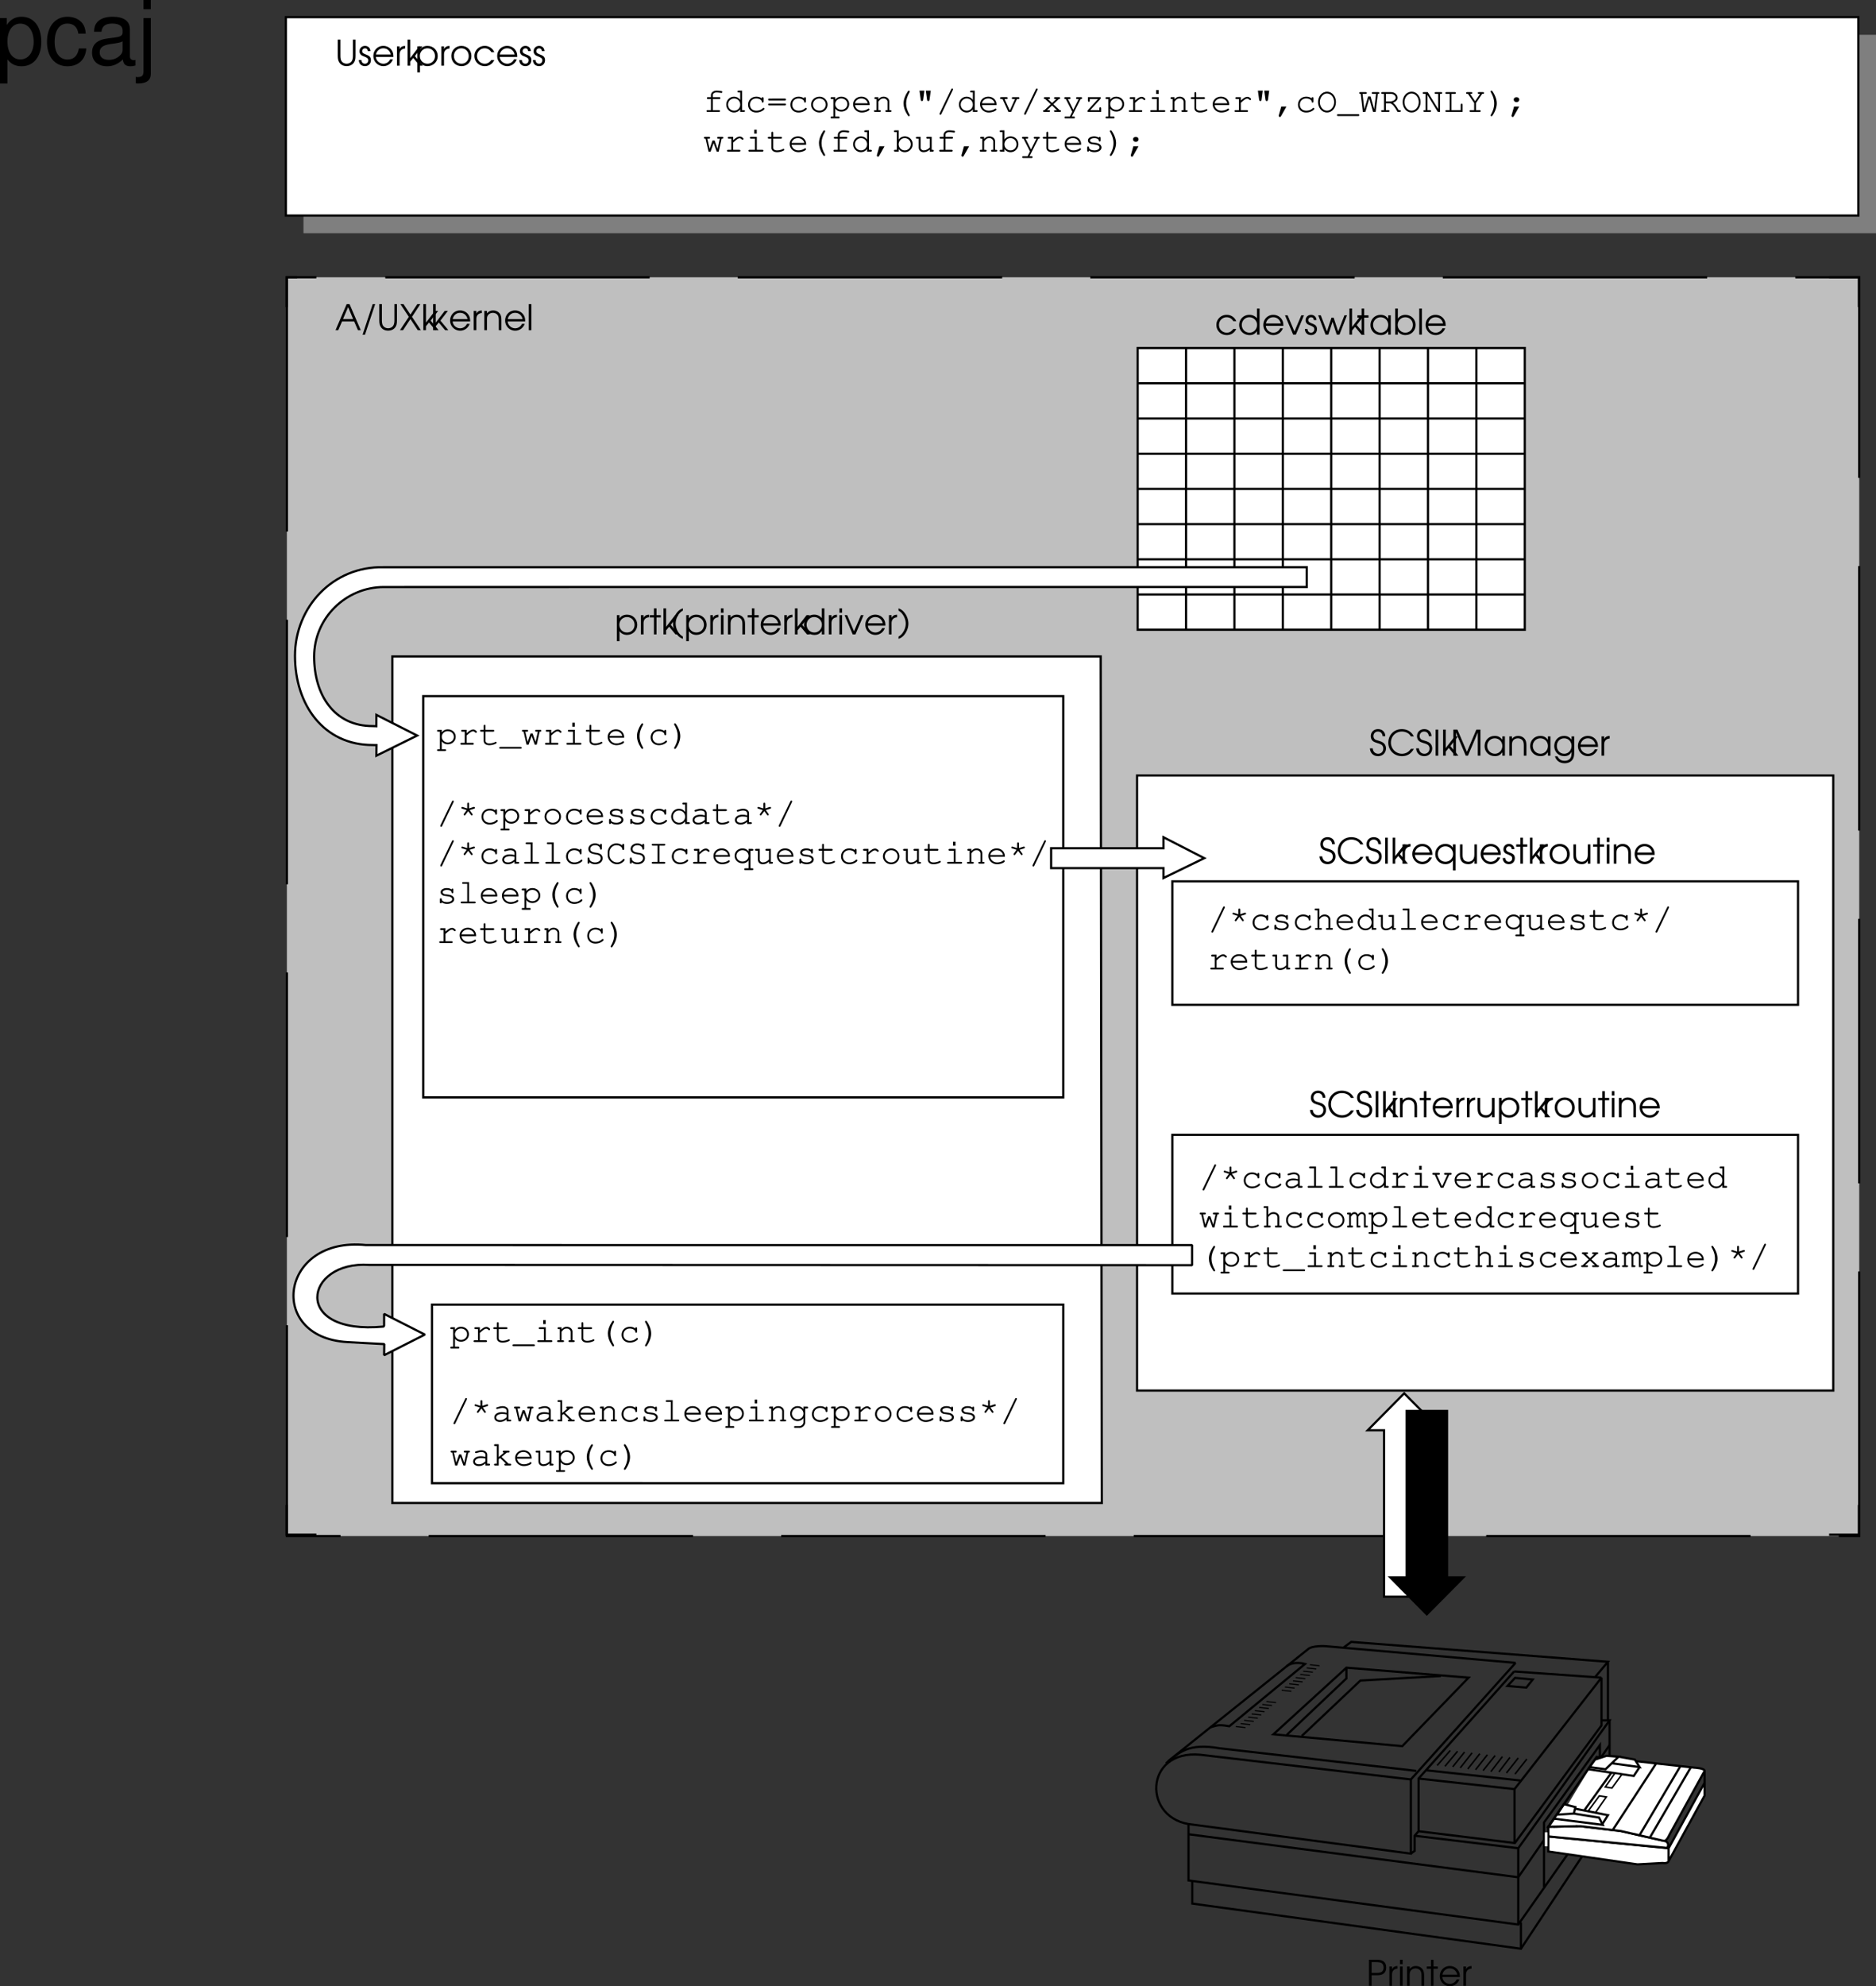 <svg xmlns="http://www.w3.org/2000/svg" xmlns:xlink="http://www.w3.org/1999/xlink" width="425.746" height="450.499"><rect width="100%" height="100%" fill="#333333" stroke="none"/><defs><path id="a" d="M.094 0h.625l.86-1.984h2.75L5.187 0h.64L3.281-5.906h-.656Zm1.703-2.531 1.156-2.703 1.14 2.703zm0 0"/><path id="b" d="M.313 1.031h.546l2.313-6.937h-.563zm0 0"/><path id="c" d="M.61-5.906v3.687c0 .75.124 1.203.421 1.594.344.469.922.734 1.578.734.672 0 1.25-.265 1.61-.734.297-.39.406-.844.406-1.594v-3.687h-.578v3.687c0 .531-.094.938-.281 1.219-.22.344-.657.563-1.157.563-.468 0-.906-.22-1.14-.563-.188-.281-.266-.688-.266-1.219v-3.687zm0 0"/><path id="d" d="M.063 0h.703l1.671-2.531L4.11 0h.704L2.796-3.031l1.89-2.875H4l-1.563 2.36-1.562-2.36H.172l1.906 2.875zm0 0"/><path id="e" d="M.5 0h.594v-.906l.687-.844L3.234 0h.735L2.156-2.172 3.86-4.375h-.718L1.094-1.719v-4.187H.5Zm0 0"/><path id="f" d="M4.89-1.984c0-.61-.077-.97-.296-1.36-.39-.703-1.157-1.14-2-1.14-1.266 0-2.25 1-2.25 2.28A2.284 2.284 0 0 0 2.64.11c.953 0 1.812-.625 2.14-1.546h-.625c-.25.593-.86 1-1.531 1-.89 0-1.656-.688-1.703-1.547zM.939-2.531c.171-.844.828-1.406 1.656-1.406.86 0 1.5.53 1.703 1.406zm0 0"/><path id="g" d="M.5 0h.594v-2.547c0-.797.437-1.281 1.25-1.344v-.593c-.64.03-1.016.25-1.25.734v-.625H.5Zm0 0"/><path id="h" d="M.5 0h.594v-2.406c0-.485.062-.75.234-1 .234-.328.64-.531 1.11-.531.421 0 .812.171 1.062.468.203.281.281.594.281 1.172V0h.594v-2.297c0-.734-.11-1.125-.39-1.5-.344-.437-.86-.687-1.485-.687-.578 0-1.031.218-1.406.671v-.562H.5Zm0 0"/><path id="i" d="M.5 0h.594v-5.906H.5Zm0 0"/><path id="j" d="M.61 0h.593v-2.39h1.14c.798 0 1.22-.11 1.579-.376.39-.28.594-.765.594-1.359 0-.672-.25-1.203-.704-1.469-.359-.234-.812-.312-1.578-.312H.61zm.593-2.922v-2.453h.844c.672 0 1.094.063 1.344.172.343.172.53.562.53 1.078 0 .469-.187.828-.483 1-.25.14-.594.203-1.141.203zm0 0"/><path id="k" d="M.5 0h.594v-4.375H.5Zm0-4.906h.594v-1H.5Zm0 0"/><path id="l" d="M1.047 0h.578v-3.844h.984v-.531h-.984v-1.531h-.578v1.531H.094v.531h.953zm0 0"/><path id="m" d="M.172-1.656C.234-.594.953.109 2.032.109c1.015 0 1.78-.75 1.78-1.75 0-.53-.218-.984-.593-1.265-.25-.188-.485-.297-1.094-.485-.547-.156-.719-.218-.875-.359a.954.954 0 0 1-.281-.688c0-.609.437-1.03 1.015-1.03.61 0 1.016.405 1.063 1.046h.61c-.016-.953-.688-1.594-1.641-1.594-.954 0-1.641.657-1.641 1.594 0 .406.14.797.406 1.047.235.219.406.297 1.11.531.468.125.718.25.921.375.25.188.391.5.391.86 0 .671-.484 1.171-1.156 1.171-.39 0-.75-.171-.953-.437-.172-.219-.25-.406-.282-.781zm0 0"/><path id="n" d="M5.5-1.547c-.25.313-.39.469-.594.625-.39.313-.922.485-1.453.485a2.51 2.51 0 0 1-2.5-2.516c0-1.438 1.078-2.516 2.485-2.516.515 0 1 .14 1.39.39.266.173.422.345.64.704h.673c-.454-1.016-1.5-1.64-2.72-1.64C1.657-6.016.36-4.704.36-2.939.36-1.202 1.688.11 3.453.11c1.203 0 2.11-.562 2.703-1.656zm0 0"/><path id="o" d="M.61 0h.593v-5.906H.61zm0 0"/><path id="p" d="M.61 0h.593v-5.266L3.422 0h.5l2.234-5.266V0h.594v-5.906h-.922L3.688-.875 1.53-5.906H.61Zm0 0"/><path id="q" d="M4.953-4.375h-.578v.781c-.453-.61-.969-.89-1.734-.89-1.313 0-2.297 1-2.297 2.312 0 1.313 1 2.281 2.344 2.281.75 0 1.203-.25 1.687-.875V0h.578Zm-2.297.438c.969 0 1.719.75 1.719 1.734 0 1-.75 1.765-1.688 1.765-.984 0-1.75-.78-1.75-1.78 0-.954.766-1.72 1.72-1.72zm0 0"/><path id="r" d="M4.875-4.375h-.594v.781c-.437-.61-.968-.89-1.718-.89-1.282 0-2.22 1-2.22 2.312C.344-.89 1.329.11 2.61.11c.797 0 1.329-.328 1.672-1v.297c0 .438-.047.703-.172.985-.234.5-.75.78-1.421.78-.5 0-.876-.14-1.188-.437-.14-.14-.25-.265-.422-.593H.5C.813 1.157 1.594 1.72 2.703 1.72c.75 0 1.39-.282 1.766-.782.297-.406.406-.859.406-1.718Zm-2.266.438c.938 0 1.672.75 1.672 1.703 0 1.015-.718 1.796-1.672 1.796-.953 0-1.671-.765-1.671-1.78 0-1 .703-1.72 1.671-1.72zm0 0"/><path id="s" d="M.5-4.375v5.906h.594V-.75c.39.563.984.86 1.703.86 1.312 0 2.328-1 2.328-2.282 0-1.312-1-2.312-2.313-2.312-.75 0-1.343.296-1.718.859v-.75zm2.297.438c.984 0 1.719.75 1.719 1.765 0 .985-.735 1.735-1.72 1.735-1 0-1.733-.75-1.733-1.766 0-.969.75-1.735 1.734-1.735zm0 0"/><path id="t" d="M2.688-5.906c-.47.156-.75.328-1.079.656A4.035 4.035 0 0 0 .453-2.469c0 .828.266 1.61.766 2.313.437.61.86.937 1.468 1.156V.484c-.406-.25-.64-.453-.874-.765a3.618 3.618 0 0 1-.766-2.188 3.6 3.6 0 0 1 .594-1.937 2.8 2.8 0 0 1 1.046-1zm0 0"/><path id="u" d="M4.969-5.906H4.39v2.218a2.204 2.204 0 0 0-1.735-.796c-1.312 0-2.312 1-2.312 2.312C.344-.875 1.375.11 2.719.11c.734 0 1.219-.265 1.672-.906V0h.578ZM2.64-3.938c.984 0 1.765.782 1.765 1.735 0 .969-.765 1.765-1.703 1.765-1 0-1.765-.765-1.765-1.765 0-.969.765-1.735 1.703-1.735zm0 0"/><path id="v" d="M1.906 0h.625l1.844-4.375h-.61L2.204-.703.656-4.375H.062Zm0 0"/><path id="w" d="M.266 1c.468-.156.75-.344 1.078-.656C2.062-.391 2.5-1.437 2.5-2.437a3.99 3.99 0 0 0-.766-2.329c-.437-.609-.859-.937-1.468-1.14v.515c.406.235.64.454.875.766.484.64.765 1.422.765 2.172 0 .672-.203 1.328-.61 1.953a2.721 2.721 0 0 1-1.03.984Zm0 0"/><path id="x" d="M4.953-4.375H4.36v.75c-.375-.563-.968-.86-1.718-.86-1.297 0-2.297 1-2.297 2.313C.344-.89 1.344.11 2.656.11c.735 0 1.314-.297 1.704-.86v2.281h.594zm-2.297.438c1 0 1.75.765 1.75 1.78 0 .954-.781 1.72-1.75 1.72S.937-1.188.937-2.173c0-1.015.735-1.765 1.72-1.765zm0 0"/><path id="y" d="M4.36-4.375h-.594v2.25c0 .531-.079.875-.266 1.14-.25.36-.64.547-1.094.547-.5 0-.906-.203-1.11-.546-.124-.235-.202-.579-.202-1.032v-2.359H.5v2.36c0 .655.11 1.092.344 1.42.328.453.86.703 1.515.703.688 0 1.11-.25 1.407-.796V0h.593zm0 0"/><path id="z" d="M.14-1.281C.157-.438.704.109 1.548.109 2.344.11 2.89-.453 2.89-1.25c0-.547-.25-.906-.766-1.125-.672-.281-.703-.281-.828-.36-.266-.124-.39-.312-.39-.562 0-.36.28-.64.624-.64.39 0 .61.218.64.64h.61C2.75-4 2.25-4.484 1.547-4.484c-.719 0-1.25.53-1.25 1.234 0 .328.125.594.328.781.188.172.203.188.813.422.687.281.843.453.843.844 0 .437-.297.766-.734.766-.484 0-.781-.313-.813-.844zm0 0"/><path id="A" d="M2.625-4.484C1.328-4.484.344-3.5.344-2.22c0 1.361.969 2.33 2.344 2.33 1.265 0 2.218-.968 2.218-2.28 0-1.345-.953-2.313-2.281-2.313zm0 .546c.969 0 1.672.75 1.672 1.766S3.609-.437 2.657-.437c-1 0-1.72-.735-1.72-1.766 0-.985.72-1.735 1.688-1.735zm0 0"/><path id="ab" d="M4.188-1.281c-.454.593-.875.843-1.5.843-.97 0-1.75-.765-1.75-1.75 0-.984.765-1.75 1.734-1.75.64 0 1.187.313 1.515.891h.672a2.321 2.321 0 0 0-2.171-1.437C1.375-4.484.344-3.47.344-2.204.344-.89 1.375.11 2.719.11c.547 0 1.047-.171 1.453-.5.281-.218.453-.437.687-.89zm0 0"/><path id="ac" d="M1.734 0h.641l.938-2.906L4.266 0h.625l1.703-4.375h-.578L4.594-.719 3.562-3.844h-.484L2.047-.719.64-4.375H.062Zm0 0"/><path id="ad" d="M.5 0h.594v-.75c.375.547 1 .86 1.718.86 1.313 0 2.313-.985 2.313-2.297 0-1.297-1.016-2.297-2.313-2.297-.734 0-1.343.312-1.718.859v-2.281H.5Zm2.297-3.938c.984 0 1.719.75 1.719 1.735 0 1-.735 1.765-1.72 1.765-.5 0-.89-.171-1.233-.515-.344-.36-.5-.766-.5-1.25 0-.985.75-1.735 1.734-1.735zm0 0"/><path id="B" d="M3.89-4.984c.047-.094.047-.11.047-.141 0-.11-.093-.188-.203-.188-.093 0-.156.032-.203.157L.906.297C.875.375.86.407.86.437c0 .11.094.188.22.188.093 0 .14-.031.202-.156zm0 0"/><path id="C" d="m2.188-3.531-1-.313c-.063-.015-.094-.031-.125-.031a.207.207 0 0 0-.204.203c0 .11.063.172.204.203l1 .313-.61.844c-.062.078-.078.093-.078.156 0 .11.094.203.203.203.078 0 .14-.031.203-.14l.625-.829.61.828c.078.11.109.14.187.14.125 0 .219-.093.219-.202 0-.047-.031-.094-.078-.156l-.61-.844L3.75-3.47c.14-.047.188-.094.188-.219a.202.202 0 0 0-.188-.187c-.016 0-.094.016-.14.016l-1 .328v-1.031c0-.172-.079-.266-.204-.266-.14 0-.219.094-.219.266zm0 0"/><path id="E" d="M1.203-.938c0-.14-.094-.218-.219-.218s-.203.078-.203.25v.656c0 .156.078.25.203.25.141 0 .204-.094.204-.25.312.25.734.375 1.218.375.953 0 1.625-.438 1.625-1.078 0-.281-.172-.563-.422-.735-.265-.171-.562-.265-1.062-.312-.703-.078-.735-.094-.922-.188-.14-.093-.219-.218-.219-.328 0-.312.422-.546 1-.546.578 0 .985.218 1.016.546.015.141.078.22.203.22.14 0 .203-.095.203-.25v-.548c0-.172-.062-.265-.203-.265-.11 0-.188.093-.203.203-.266-.203-.625-.313-1.063-.313-.812 0-1.406.39-1.406.938 0 .265.14.5.39.656.22.14.454.188 1.048.25.437.047.656.094.859.219.203.11.328.281.328.453 0 .39-.5.672-1.187.672-.657 0-1.188-.266-1.188-.61zm0 0"/><path id="D" d="M3.734-3.078c-.328-.25-.75-.39-1.218-.39-1.094 0-1.891.765-1.891 1.827 0 1.032.781 1.766 1.86 1.766a2.71 2.71 0 0 0 1.484-.438c.234-.156.36-.296.36-.421a.202.202 0 0 0-.188-.188c-.063 0-.11.016-.188.094-.39.36-.875.547-1.453.547-.86 0-1.453-.563-1.453-1.36 0-.843.578-1.421 1.437-1.421.657 0 1.204.312 1.25.703.016.171.079.234.188.234.14 0 .219-.094.219-.25v-.719c0-.172-.079-.265-.22-.265-.124 0-.187.093-.187.265zm0 0"/><path id="F" d="M1.375-4.828H.562c-.171 0-.265.078-.265.203 0 .14.094.203.266.203h.39v4.016H.625c-.172 0-.25.062-.25.203 0 .125.094.203.25.203h1.063c.171 0 .265-.078.265-.203 0-.14-.094-.203-.266-.203h-.312V-2.36c.203-.235.344-.391.39-.422.235-.188.454-.281.75-.281.313 0 .47.046.657.203.187.14.281.328.281.562v1.89h-.312c-.172 0-.266.063-.266.204 0 .125.094.203.266.203h1.046c.172 0 .266-.078.266-.203 0-.14-.078-.203-.266-.203h-.312v-1.922c0-.656-.563-1.14-1.313-1.14-.484 0-.812.171-1.187.593zm0 0"/><path id="G" d="M4.203-1.563v-.125c0-1.015-.797-1.78-1.86-1.78-1.062 0-1.874.75-1.874 1.718 0 1.063.875 1.875 1.984 1.875.766 0 1.719-.375 1.719-.688a.197.197 0 0 0-.203-.203c-.047 0-.078.016-.14.063-.313.25-.892.422-1.376.422C1.625-.281 1-.797.891-1.562ZM.891-1.969c.14-.656.703-1.093 1.453-1.093.719 0 1.297.453 1.437 1.093zm0 0"/><path id="H" d="M4.063-4.828H3.25c-.156 0-.25.078-.25.203 0 .14.094.203.25.203h.39v1.688c-.359-.485-.828-.735-1.406-.735-.984 0-1.765.813-1.765 1.797S1.25.125 2.234.125c.563 0 1.063-.25 1.407-.719V0h.812c.172 0 .266-.078.266-.203 0-.14-.094-.203-.266-.203h-.39ZM2.25-3.062c.797 0 1.39.609 1.39 1.406 0 .765-.609 1.375-1.374 1.375-.782 0-1.391-.61-1.391-1.39 0-.766.61-1.391 1.375-1.391Zm0 0"/><path id="I" d="M3.469 0h.656c.156 0 .25-.078.25-.203 0-.14-.094-.203-.25-.203h-.234V-3.36h-.97c-.187 0-.265.078-.265.203 0 .14.094.219.266.219h.547v1.984c-.422.453-.89.672-1.406.672-.391 0-.688-.281-.688-.656V-3.36H.562c-.171 0-.265.078-.265.203 0 .14.094.219.266.219h.39v2c0 .64.453 1.062 1.11 1.062.515 0 .968-.188 1.406-.594zm0 0"/><path id="J" d="M2.61-4.828H1.296c-.172 0-.25.078-.25.203 0 .14.078.203.25.203h.89v4.016H.954c-.172 0-.25.062-.25.203 0 .125.078.203.25.203h2.89c.173 0 .266-.078.266-.203 0-.14-.078-.203-.265-.203H2.609Zm0 0"/><path id="K" d="M2.047-3.36h-.969c-.172 0-.266.079-.266.204 0 .125.094.219.266.219h.547v2.53H.891c-.157 0-.266.079-.266.204 0 .125.11.203.266.203h2.546c.157 0 .25-.078.25-.203s-.093-.203-.25-.203h-1.39v-1.672c.86-.766 1.125-.953 1.469-.953.156 0 .296.078.5.265.062.063.078.079.156.079.11 0 .203-.094.203-.22 0-.077-.047-.155-.203-.265-.219-.187-.39-.265-.64-.265-.407 0-.782.218-1.485.843Zm0 0"/><path id="L" d="M3.64-2.797c-.374-.469-.796-.672-1.39-.672-1.016 0-1.781.735-1.781 1.688 0 .968.781 1.703 1.781 1.703.594 0 1.031-.203 1.39-.672v1.797h-.734c-.172 0-.265.078-.265.203 0 .14.093.203.265.203h1.547c.172 0 .266-.062.266-.203 0-.125-.094-.203-.266-.203h-.39v-3.984h.39c.172 0 .266-.079.266-.22 0-.124-.094-.202-.266-.202h-.812zm-1.39-.265c.797 0 1.39.562 1.39 1.296 0 .704-.593 1.282-1.374 1.282-.782 0-1.391-.563-1.391-1.297 0-.703.61-1.282 1.375-1.282zm0 0"/><path id="M" d="M1.531-3.36v-.89c0-.172-.062-.25-.203-.25-.14 0-.203.094-.203.25v.89H.562c-.171 0-.265.079-.265.204 0 .14.094.219.266.219h.562v2.062c0 .61.5 1 1.281 1 .375 0 .828-.078 1.203-.234.297-.11.438-.204.438-.329a.207.207 0 0 0-.203-.203c-.047 0-.078.016-.14.063-.313.172-.876.297-1.313.297-.532 0-.86-.235-.86-.61v-2.046H3.25c.172 0 .266-.079.266-.22 0-.124-.094-.202-.266-.202zm0 0"/><path id="N" d="M1.39-3.36H.735c-.171 0-.25.079-.25.204 0 .14.079.219.25.219H.97v2.53H.64c-.172 0-.25.063-.25.204C.39-.078.484 0 .64 0h1.062c.172 0 .25-.078.25-.203 0-.14-.078-.203-.25-.203H1.39v-1.938c.484-.594.687-.719 1.171-.719.282 0 .438.047.61.204.203.156.297.343.297.562v1.89h-.235c-.171 0-.265.063-.265.204 0 .125.11.203.265.203h.875c.157 0 .266-.078.266-.203 0-.14-.094-.203-.266-.203h-.234V-2.36c0-.625-.563-1.11-1.297-1.11-.484 0-.765.156-1.187.594zm0 0"/><path id="O" d="M3.5-4.828c-.094 0-.14.062-.297.281-.578.89-.89 1.797-.89 2.625 0 .797.265 1.64.828 2.5.187.328.265.39.359.39.125 0 .219-.077.219-.187 0-.047-.016-.062-.031-.11C3.14-.28 2.89-1.093 2.89-1.921c0-.844.25-1.64.796-2.594.016-.046.032-.062.032-.109 0-.11-.11-.203-.219-.203Zm0 0"/><path id="P" d="M1.344-4.828a.197.197 0 0 0-.203.203c0 .047 0 .063.03.11.548.952.782 1.75.782 2.593 0 .828-.234 1.64-.781 2.594-.031.047-.031.062-.031.11 0 .109.093.187.203.187.093 0 .156-.047.297-.266.578-.89.89-1.812.89-2.625 0-.797-.265-1.625-.812-2.516-.203-.312-.266-.39-.375-.39Zm0 0"/><path id="Q" d="M3.313 0h.812c.156 0 .25-.078.25-.203 0-.14-.094-.203-.25-.203h-.39v-2.047c0-.594-.579-1.016-1.344-1.016-.297 0-.829.11-1.266.266-.11.031-.172.094-.172.187 0 .125.094.204.203.204.032 0 .063 0 .157-.032.468-.14.796-.219 1.062-.219.547 0 .938.25.938.61v.5c-.485-.125-.688-.156-1.047-.156C1.234-2.11.53-1.625.53-.906c0 .61.531 1.031 1.297 1.031.547 0 .984-.172 1.484-.594Zm0-.938c-.516.47-.938.657-1.485.657-.547 0-.875-.25-.875-.625 0-.469.563-.797 1.36-.797.343 0 .734.047 1 .11zm0 0"/><path id="R" d="M2.61-3.36H1.28c-.172 0-.25.079-.25.204 0 .14.094.219.25.219h.907v2.53H.952c-.172 0-.25.063-.25.204 0 .125.078.203.25.203h2.89c.173 0 .266-.078.266-.203 0-.14-.078-.203-.265-.203H2.609Zm-.016-1.609H2.03v.89h.563zm0 0"/><path id="S" d="m2.719 0 1.328-2.938h.297c.172 0 .265-.078.265-.218 0-.125-.093-.203-.265-.203H3.125c-.172 0-.25.078-.25.203 0 .14.078.219.25.219h.484L2.47-.408h-.094L1.22-2.938h.453c.172 0 .266-.079.266-.22 0-.124-.094-.202-.266-.202H.453c-.172 0-.25.078-.25.203 0 .14.078.219.25.219h.313L2.109 0Zm0 0"/><path id="T" d="M2.438-3.469C1.359-3.469.53-2.688.53-1.656c0 .984.844 1.781 1.875 1.781 1.047 0 1.86-.781 1.86-1.797 0-.984-.813-1.797-1.829-1.797zm-.047.406c.828 0 1.468.61 1.468 1.407 0 .765-.64 1.375-1.453 1.375-.812 0-1.453-.61-1.453-1.39 0-.766.64-1.391 1.438-1.391zm0 0"/><path id="U" d="m3.563 0 .656-2.938h.125c.172 0 .265-.078.265-.218 0-.125-.078-.203-.265-.203h-.89c-.173 0-.25.078-.25.203 0 .14.077.219.25.219h.358L3.297-.626l-.672-1.906h-.469L1.5-.625.969-2.938h.375c.172 0 .265-.078.265-.218 0-.125-.093-.203-.265-.203h-.89c-.173 0-.25.078-.25.203 0 .14.077.219.25.219h.124L1.25 0h.469l.687-1.953L3.11 0Zm0 0"/><path id="V" d="M.938-3.36H.296c-.172 0-.25.079-.25.204 0 .14.094.219.25.219H.53v2.53H.297c-.156 0-.25.063-.25.204 0 .125.094.203.25.203h.875c.172 0 .266-.078.266-.203 0-.14-.094-.203-.266-.203H.938v-2.047c.296-.422.53-.61.812-.61.234 0 .469.266.469.547V0h.64c.172 0 .25-.078.25-.203 0-.14-.078-.203-.25-.203h-.234v-2.047c.281-.422.516-.61.781-.61.266 0 .485.25.485.516V0h.64c.172 0 .266-.078.266-.203 0-.14-.094-.203-.266-.203h-.234v-2.172c0-.485-.39-.89-.875-.89-.328 0-.578.14-.89.53-.188-.359-.454-.53-.782-.53s-.563.124-.813.437zm0 0"/><path id="W" d="M1.203-3.36H.391c-.172 0-.25.079-.25.204 0 .14.078.219.25.219h.39v3.984h-.39c-.172 0-.25.078-.25.203 0 .14.078.203.25.203h1.546c.172 0 .266-.062.266-.203 0-.125-.094-.203-.265-.203h-.735V-.75c.36.469.813.672 1.39.672 1 0 1.782-.75 1.782-1.703 0-.953-.766-1.688-1.797-1.688-.594 0-.969.203-1.375.688zm1.36.297c.796 0 1.39.563 1.39 1.297 0 .704-.594 1.282-1.375 1.282-.765 0-1.375-.579-1.375-1.297 0-.703.61-1.282 1.36-1.282zm0 0"/><path id="X" d="M4.688.922c.171 0 .25-.063.25-.203s-.079-.203-.25-.203H.125c-.172 0-.266.078-.266.203 0 .14.094.203.266.203zm0 0"/><path id="Y" d="m2.703-1.75 1.25-1.188h.031c.188 0 .266-.078.266-.218 0-.125-.078-.203-.266-.203H3.11c-.171 0-.25.078-.25.203 0 .14.079.219.25.219h.282l-.985.906-.969-.906h.266c.172 0 .25-.079.25-.22 0-.124-.078-.202-.25-.202h-.89c-.188 0-.266.078-.266.203 0 .14.094.219.265.219h.032L2.109-1.75.688-.406H.625c-.172 0-.25.062-.25.203 0 .125.094.203.25.203h1.063c.171 0 .265-.078.265-.203 0-.14-.094-.203-.266-.203H1.25L2.406-1.47 3.531-.406h-.406c-.172 0-.266.062-.266.203 0 .125.094.203.266.203h1.047c.172 0 .266-.078.266-.203 0-.14-.079-.203-.266-.203h-.047Zm0 0"/><path id="Z" d="m1.531-1.438.328-.265L3.188-.406h-.126c-.171 0-.25.062-.25.203 0 .125.094.203.25.203H4.11c.172 0 .266-.078.266-.203 0-.14-.094-.203-.266-.203h-.328l-1.61-1.547 1.204-.984h.36c.156 0 .25-.079.25-.22 0-.124-.079-.202-.25-.202H2.702c-.187 0-.265.078-.265.203 0 .14.078.219.265.219h.047L1.531-1.923v-2.906H.72c-.172 0-.25.078-.25.203 0 .14.078.203.25.203h.39v4.016H.72c-.172 0-.25.062-.25.203 0 .125.078.203.25.203h.812zm0 0"/><path id="aa" d="M3.484-2.797c-.359-.453-.765-.672-1.328-.672A1.69 1.69 0 0 0 .47-1.78c0 .937.75 1.703 1.687 1.703.547 0 .969-.219 1.328-.672v.875c.032.469-.437.938-.937.922H1.61c-.156 0-.25.062-.25.203 0 .14.094.203.25.203h.922c.688.047 1.39-.61 1.36-1.281v-3.11h.39c.172 0 .266-.078.266-.218 0-.125-.078-.203-.266-.203h-.797Zm-1.312-.265c.734 0 1.312.562 1.312 1.296A1.29 1.29 0 0 1 2.188-.484 1.297 1.297 0 0 1 .875-1.781a1.29 1.29 0 0 1 1.297-1.282zm0 0"/><path id="ae" d="M2.219-2.938h1.469c.171 0 .25-.078.25-.218 0-.125-.079-.203-.25-.203h-1.47v-.438c0-.36.345-.625.845-.625.296 0 .53.031 1 .094a.275.275 0 0 0 .093.016c.125 0 .219-.094.219-.204 0-.109-.063-.187-.172-.203a6.434 6.434 0 0 0-1.125-.11c-.734 0-1.281.438-1.281 1.032v.438H1.14c-.172 0-.266.078-.266.203 0 .14.094.219.266.219h.656v2.53h-.734c-.172 0-.266.063-.266.204 0 .125.094.203.265.203h2.532c.172 0 .265-.078.265-.203 0-.14-.093-.203-.265-.203H2.219zm0 0"/><path id="af" d="M4.172-2.61c.187 0 .266-.078.266-.203 0-.14-.079-.218-.266-.218H.625c-.172 0-.25.078-.25.219 0 .124.078.203.25.203zm0 1.126c.187 0 .266-.079.266-.22 0-.124-.079-.187-.266-.187H.625c-.172 0-.25.063-.25.188 0 .14.078.219.25.219zm0 0"/><path id="ag" d="m1.125-4.828.281 2.031c.032.235.11.328.282.328.156 0 .25-.094.28-.328l.266-2.031zm1.438 0 .28 2.031c.032.235.11.328.282.328.156 0 .25-.094.281-.328l.281-2.031zm0 0"/><path id="ah" d="m2.203-.047-.547 1.094H.672c-.172 0-.25.078-.25.203 0 .14.078.203.25.203h1.86c.187 0 .265-.062.265-.203 0-.125-.078-.203-.266-.203h-.437l2-3.984h.078c.187 0 .266-.079.266-.22 0-.124-.079-.202-.266-.202h-.875c-.172 0-.25.078-.25.203 0 .14.078.219.25.219h.36L2.436-.485 1.204-2.938h.344c.172 0 .266-.078.266-.218 0-.125-.094-.203-.266-.203H.625c-.172 0-.25.078-.25.203 0 .14.078.219.25.219h.11zm0 0"/><path id="ai" d="M3.844-3.36H.954v.797c0 .172.077.266.202.266.14 0 .219-.094.219-.265v-.376h1.86L.874-.344V0h3.078v-.797c0-.172-.062-.265-.203-.265-.14 0-.203.093-.203.265v.39H1.469l2.375-2.609zm0 0"/><path id="aj" d="M1.625-1.219 1.062.766c-.015.03-.015.062-.015.093 0 .157.11.282.266.282.125 0 .187-.047.28-.22l1.204-2.14Zm0 0"/><path id="ak" d="M2.438-4.594c-1.172 0-2.063 1.032-2.063 2.36 0 1.328.89 2.359 2.031 2.359 1.14 0 2.031-1.031 2.031-2.36 0-1.312-.89-2.359-2-2.359zm-.047.407c.906 0 1.64.859 1.64 1.953 0 1.078-.734 1.953-1.625 1.953-.89 0-1.625-.875-1.625-1.953 0-1.063.735-1.954 1.61-1.954zm0 0"/><path id="al" d="M.938 0h.578l.89-3.031L3.266 0h.578l.5-4.094h.078c.172 0 .266-.078.266-.203 0-.14-.094-.203-.266-.203H3.219c-.156 0-.25.063-.25.203 0 .125.094.203.25.203h.719L3.515-.625l-.813-2.89H2.14L1.28-.61.875-4.094h.703c.172 0 .266-.078.266-.203 0-.14-.094-.203-.266-.203H.375c-.172 0-.25.063-.25.203 0 .125.078.203.25.203h.094zm0 0"/><path id="am" d="M1.375-1.969h1c.594.282.938.688 1.656 1.969H4.5c.156 0 .266-.078.266-.203 0-.14-.094-.203-.266-.203h-.219c-.625-1.047-.86-1.36-1.312-1.688.687-.219 1.062-.64 1.062-1.14 0-.688-.672-1.266-1.484-1.266H.562c-.171 0-.265.063-.265.203 0 .125.094.203.266.203h.39v3.688h-.39c-.172 0-.266.062-.266.203C.297-.078.39 0 .563 0h1.359c.172 0 .266-.078.266-.203 0-.14-.094-.203-.266-.203h-.547Zm0-.406v-1.719h1.172c.562 0 1.062.407 1.062.86 0 .468-.625.859-1.375.859zm0 0"/><path id="an" d="M4.063 0v-4.094h.218c.172 0 .266-.078.266-.203 0-.14-.094-.203-.266-.203H3.094c-.188 0-.266.063-.266.203 0 .125.094.203.266.203h.547v3.438L1.266-4.5H.39c-.172 0-.25.063-.25.203 0 .125.078.203.25.203h.39v3.688H.547c-.156 0-.25.062-.25.203 0 .125.094.203.25.203H1.75c.172 0 .266-.078.266-.203 0-.14-.094-.203-.266-.203h-.547v-3.438L3.563 0Zm0 0"/><path id="ao" d="M1.86-4.094h.734c.172 0 .25-.078.25-.203 0-.14-.078-.203-.25-.203H.719c-.172 0-.25.063-.25.203 0 .125.078.203.25.203h.734v3.688H.72c-.172 0-.25.062-.25.203C.47-.078.548 0 .72 0h3.656v-1.625c0-.156-.078-.25-.203-.25-.14 0-.219.094-.219.25v1.219H1.86zm0 0"/><path id="ap" d="m2.625-2.031 1.39-2.063h.173c.156 0 .25-.078.25-.203 0-.14-.094-.203-.25-.203h-.891c-.172 0-.266.063-.266.203 0 .125.094.203.266.203h.25L2.422-2.437l-1.14-1.657h.234c.171 0 .265-.078.265-.203 0-.14-.093-.203-.265-.203H.625c-.172 0-.25.063-.25.203 0 .125.078.203.25.203h.172L2.203-2.03v1.625h-.797c-.172 0-.25.062-.25.203 0 .125.078.203.25.203h2.016c.172 0 .265-.078.265-.203 0-.14-.093-.203-.265-.203h-.797Zm0 0"/><path id="aq" d="M1.656-1.219 1.094.766c-.016.03-.016.062-.016.093 0 .157.11.282.281.282.11 0 .172-.047.266-.22l1.203-2.14Zm.516-2.125c-.344 0-.594.235-.594.547 0 .313.25.563.594.563h.078c.344 0 .594-.235.594-.563 0-.312-.25-.547-.594-.547zm0 0"/><path id="ar" d="M1.203-4.828H.391c-.172 0-.25.078-.25.203 0 .14.078.203.25.203h.39v4.016h-.39c-.172 0-.25.062-.25.203C.14-.078.219 0 .39 0h.812v-.594c.375.485.828.719 1.39.719.985 0 1.782-.813 1.782-1.813s-.781-1.78-1.781-1.78c-.547 0-1.031.25-1.39.718zm1.36 1.766c.796 0 1.39.609 1.39 1.406 0 .765-.61 1.375-1.375 1.375a1.37 1.37 0 0 1-1.375-1.39c0-.766.61-1.391 1.36-1.391Zm0 0"/><path id="as" d="M3.531-4.188c-.328-.28-.687-.406-1.14-.406-.86 0-1.516.532-1.516 1.25 0 .36.172.672.438.86.25.171.546.265 1.109.359.562.094.719.14.922.266a.722.722 0 0 1 .328.625c0 .546-.531.953-1.266.953-.703 0-1.265-.375-1.297-.875-.015-.157-.078-.235-.203-.235-.14 0-.203.094-.203.266v.875c0 .156.063.25.203.25s.203-.094.203-.25v-.125c.329.328.782.5 1.313.5.984 0 1.687-.563 1.687-1.344 0-.422-.187-.765-.515-.968-.235-.157-.469-.22-1.094-.313-.484-.078-.688-.14-.89-.281a.617.617 0 0 1-.298-.547c0-.5.47-.86 1.11-.86.61 0 1.062.329 1.11.766 0 .172.077.235.202.235s.204-.079.204-.25v-.813c0-.156-.079-.25-.204-.25-.14 0-.203.094-.203.25zm0 0"/><path id="at" d="M3.781-4.125c-.36-.313-.828-.469-1.344-.469-.53 0-1.015.203-1.39.578-.344.375-.578.938-.578 1.422v.656c0 1.079 1 2.063 2.11 2.063.53 0 1.015-.203 1.421-.563.219-.203.313-.343.313-.437a.18.18 0 0 0-.188-.188c-.078 0-.11.016-.188.094-.421.485-.812.688-1.359.688A1.728 1.728 0 0 1 .875-1.984v-.563c0-.906.703-1.64 1.578-1.64.688 0 1.297.39 1.328.843.016.156.078.235.203.235.141 0 .22-.094.22-.266v-.875c0-.172-.079-.25-.22-.25-.125 0-.203.094-.203.25zm0 0"/><path id="au" d="M2.61-4.094h1.078c.156 0 .25-.078.25-.203 0-.14-.079-.203-.25-.203H1.124c-.172 0-.266.063-.266.203 0 .125.094.203.266.203h1.063v3.688H1.125c-.172 0-.266.062-.266.203 0 .125.094.203.266.203h2.563c.156 0 .25-.078.25-.203 0-.14-.079-.203-.25-.203H2.609Zm0 0"/><path id="av" d="M1.078 4.36h1.688v-5.454C3.64-.016 4.625.453 5.984.453c2.72 0 4.47-2.172 4.47-5.516 0-3.515-1.72-5.718-4.5-5.718-1.407 0-2.548.64-3.329 1.875v-1.578H1.078Zm4.61-13.58c1.828 0 3.03 1.625 3.03 4.125 0 2.375-1.218 4-3.03 4-1.782 0-2.922-1.61-2.922-4.062 0-2.469 1.14-4.063 2.921-4.063zm0 0"/><path id="aw" d="M9.422-6.953c-.078-1.031-.297-1.688-.703-2.266C8-10.203 6.734-10.78 5.28-10.78 2.437-10.78.624-8.546.624-5.061c0 3.375 1.797 5.515 4.64 5.515 2.5 0 4.079-1.5 4.282-4.047H7.859c-.28 1.672-1.14 2.516-2.562 2.516-1.844 0-2.938-1.5-2.938-3.984 0-2.625 1.079-4.172 2.907-4.172 1.39 0 2.28.812 2.468 2.28zm0 0"/><path id="ax" d="M10.703-.984c-.187.046-.265.046-.36.046-.577 0-.905-.296-.905-.828v-6.156c0-1.86-1.36-2.86-3.938-2.86-1.547 0-2.766.438-3.484 1.22-.47.546-.672 1.14-.72 2.187h1.688c.141-1.281.891-1.86 2.454-1.86 1.515 0 2.343.547 2.343 1.547v.454c-.015.718-.375.968-1.734 1.156-2.36.297-2.734.375-3.36.64C1.454-4.921.845-4 .845-2.64.844-.734 2.156.453 4.28.453 5.594.453 6.656 0 7.844-1.078 7.954 0 8.484.453 9.562.453c.36 0 .579-.031 1.141-.172zM7.781-3.297c0 .563-.156.89-.656 1.36-.688.625-1.5.937-2.484.937-1.297 0-2.063-.625-2.063-1.688 0-1.093.719-1.656 2.516-1.906 1.781-.25 2.125-.328 2.687-.593zm0 0"/><path id="ay" d="M1.406-10.484v12c0 1.046-.328 1.39-1.36 1.39-.124 0-.187 0-.405-.031v1.422c.203.047.296.062.562.062 1.875 0 2.86-.734 2.86-2.171v-12.672zm1.657-4.094H1.405v2.094h1.657Zm0 0"/></defs><path fill="#7f7f7f" d="M425.746 52.891v-45H68.875v45h356.871"/><path fill="#bfbfbf" d="M421.938 348.387V62.891H65.108v285.496h356.829"/><path fill="none" stroke="#000" stroke-dasharray="60, 20" stroke-miterlimit="10" stroke-width=".5" d="M421.938 348.387V62.891H65.108v285.496Zm0 0"/><g transform="translate(-14.953 -341.109)"><use xlink:href="#a" width="100%" height="100%" x="91" y="416"/><use xlink:href="#b" width="100%" height="100%" x="96.92" y="416"/><use xlink:href="#c" width="100%" height="100%" x="100.416" y="416"/><use xlink:href="#d" width="100%" height="100%" x="105.656" y="416"/><use xlink:href="#e" width="100%" height="100%" x="110.528" y="416"/><use xlink:href="#e" width="100%" height="100%" x="112.744" y="416"/><use xlink:href="#f" width="100%" height="100%" x="116.76" y="416"/><use xlink:href="#g" width="100%" height="100%" x="121.96" y="416"/><use xlink:href="#h" width="100%" height="100%" x="124.368" y="416"/><use xlink:href="#f" width="100%" height="100%" x="129.248" y="416"/><use xlink:href="#i" width="100%" height="100%" x="134.448" y="416"/></g><path fill="#fff" d="M318.672 362.141h-4.574v-37.75h-3.703l8.277-8.375 8.305 8.375h-3.707v37.75h-4.598"/><path fill="none" stroke="#000" stroke-miterlimit="10" stroke-width=".5" d="M318.672 362.141h-4.574v-37.75h-3.703l8.277-8.375 8.305 8.375h-3.707v37.75zm0 0"/><path d="M323.797 320.016h-4.574v37.75h-3.703l8.277 8.375 8.305-8.375h-3.707v-37.75h-4.598"/><path fill="none" stroke="#000" stroke-miterlimit="10" stroke-width=".5" d="M323.797 320.016h-4.574v37.75h-3.703l8.277 8.375 8.305-8.375h-3.707v-37.75zm-54.07 96.008 74.832 9.75 20.718-29.98m-21.574 9.996 19.746-25.29"/><path fill="none" stroke="#000" stroke-miterlimit="10" stroke-width=".5" d="M269.727 413.833v12.671l74.832 9.996 20.718-29.496v-16.816m-20.718 29.008-23.524-2.836"/><path fill="none" stroke="#000" stroke-miterlimit="10" stroke-width=".5" d="M363.508 390.188h1.77l-20.72 29.008V436.5"/><path fill="none" stroke="#000" stroke-miterlimit="10" stroke-width=".5" d="M270.582 426.75v4.997l74.586 10.238 20.11-30.348v-4.633m-45.094-3.41 23.765-26.445m18.098 3.168 2.863-3.414-58.254-4.508-1.828 1.34m60.082 3.168v13.164"/><path fill="none" stroke="#000" stroke-miterlimit="10" stroke-width=".35" d="m326.152 400.426 2.989-3.414m-1.219 3.598 2.863-3.414m-1.097 3.535 2.683-3.352m-.976 3.594 2.68-3.414m-.973 3.661 2.742-3.477m-.977 3.656 2.684-3.41m-.977 3.594 2.742-3.415m-.972 3.657 2.617-3.41m-.793 3.472 2.5-3.289m-.793 3.532 2.684-3.41m-.735 3.655 2.684-3.414"/><path fill="none" stroke="#000" stroke-miterlimit="10" stroke-width=".5" d="M320.184 420.41v-16.816l-47.774-5.605c-12.922-1.219-13.164 14.867-1.707 15.844zm0 0 .851-.609v-3.441l.895-1.024 21.855 2.68 19.664-26.672V380.5"/><path fill="none" stroke="#000" stroke-miterlimit="10" stroke-width=".5" d="m265.098 399.45 31.683-25.348c.977-.977 4.145-.734 4.145-.734l43.023 3.78m-22.019 26.243 21.773 2.399v12.105"/><path fill="none" stroke="#000" stroke-miterlimit="10" stroke-width=".5" d="M321.93 415.336v-11.945l21.691-24.293m0 0 19.828 1.402m-71.48-2.562c1.586-1.328 4.207-.547 4.207-.547l-17.188 14.137c-2.617-.488-2.949-.125-4.324.246m69.16-11.214-1.703 1.827 4.266.367 1.46-1.828zm1.344 61.425v-5.973m-80.558-36.074c3.046-2.559 5.117-4.633 12.187-3.414l44.605 5.121m2.395-.121 21.246 2.312"/><path fill="none" stroke="#000" stroke-miterlimit="10" stroke-width=".25" d="m280.453 391.59 2.192.243m-.305-1.645 2.195.242m6.336-7.066 2.195.242m-1.461-.976 2.192.245m-1.219-.976 2.195.246m-1.339-.914 2.191.242m-1.585-.973 2.194.243m-1.156-.973 2.192.242m-1.524-.976 2.195.246m-1.401-.977 2.194.242m-1.464-.972 2.195.242"/><path fill="#fff" stroke="#000" stroke-miterlimit="10" stroke-width=".5" d="M378.684 419.196v2.922s-.125.61-1.403.425l-5.668.309-20.23-2.926v-3.414l27.3 2.684 8.165-14.871v2.925l-8.164 14.868"/><path fill="none" stroke="#000" stroke-miterlimit="10" stroke-width=".5" d="M350.406 427.97v-14.626l12.676-17.55v4.386m23.766 4.754v-3.289"/><path fill="#fff" d="m351.383 416.512 26.992 2.621c.43-.793.246-1.644-1.34-1.765-.058-.008-9.2-2.075-9.2-2.075l-9.14-1.097-7.312.125v2.191"/><path fill="none" stroke="#000" stroke-miterlimit="10" stroke-width=".5" d="m351.383 416.512 26.992 2.621c.43-.793.246-1.644-1.34-1.765-.058-.008-9.2-2.075-9.2-2.075l-9.14-1.097-7.312.125zm0 0"/><path fill="none" stroke="#000" stroke-miterlimit="10" stroke-width=".25" d="m281.55 390.918 2.192.247"/><path fill="none" stroke="#000" stroke-miterlimit="10" stroke-width=".5" d="M305.559 378.243v2.437l-13.528 12.801m3.41.242 13.286-12.555 18.28-1.035"/><path fill="#fff" stroke="#000" stroke-miterlimit="10" stroke-width=".5" d="m362.352 398.477-10.97 15.844 10.97-15.844 22.18 2.438s2.316.12 2.316.73l-7.922 14.379s-.61 1.465-1.219 1.523l-9.871-2.254-9.14-1.097-7.313.125v2.191m14.625-1.461 9.87-15.113"/><path fill="#fff" d="m362.96 407.31 1.583.245-2.496 3.594-1.645-.363 2.559-3.477"/><path fill="none" stroke="#000" stroke-miterlimit="10" stroke-width=".35" d="m362.96 407.31 1.583.245-2.496 3.594-1.645-.363zm0 0"/><path fill="#fff" stroke="#000" stroke-miterlimit="10" stroke-width=".5" d="m359.547 410.602 6.094-8.473m-8.106 8.106 7.375 1.465-1.34 2.133m8.532-13.043-1.34 2.011-10.301-1.523"/><path fill="#fff" stroke="#000" stroke-miterlimit="10" stroke-width=".5" d="m364.605 398.231 2.743.184-2.985 2.863-3.597-.488 1.218-1.704 2.621-.855 3.047.246 3.352.61 1.098 1.703-6.215-.852"/><path fill="#fff" d="M351.2 418.766v-3.168h-.61v3.168h.61"/><path fill="#fff" stroke="#000" stroke-miterlimit="10" stroke-width=".5" d="m353.758 410.97-2.375 3.35 6.64-.124"/><path fill="#fff" stroke="#000" stroke-miterlimit="10" stroke-width=".5" d="m352.66 412.493 11.09 1.398-.852-1.644-5.726-.914-3.84.242 3.84-.242.363-1.461-2.617-.672-1.586 2.375"/><path fill="none" stroke="#000" stroke-miterlimit="10" stroke-width=".5" d="m356.867 406.399-5.18 7.492"/><path fill="#fff" d="m366.492 402.192 1.586.242-2.254 3.11-1.523-.243 2.191-3.11"/><path fill="none" stroke="#000" stroke-miterlimit="10" stroke-width=".35" d="m366.492 402.192 1.586.242-2.254 3.11-1.523-.243zm0 0"/><path fill="#fff" stroke="#000" stroke-miterlimit="10" stroke-width=".5" d="m372.102 416.208 9.199-15.54m-6.824 16.028 9.203-15.781"/><path fill="none" stroke="#000" stroke-miterlimit="10" stroke-width=".25" d="m283.258 389.458 2.191.242m-1.402-.973 2.195.242m-1.465-.976 2.196.246m-1.219-.977 2.191.242m-1.461-.91 2.196.242m-1.282-.914 2.196.243"/><path fill="none" stroke="#000" stroke-miterlimit="10" stroke-width=".5" d="m333.285 380.5-27.726-2.257-16.575 15.113 29.25 2.684zm0 0"/><g transform="translate(-14.953 -341.109)"><use xlink:href="#j" width="100%" height="100%" x="325.029" y="791.499"/><use xlink:href="#g" width="100%" height="100%" x="329.765" y="791.499"/><use xlink:href="#k" width="100%" height="100%" x="332.173" y="791.499"/><use xlink:href="#h" width="100%" height="100%" x="333.773" y="791.499"/><use xlink:href="#l" width="100%" height="100%" x="338.653" y="791.499"/><use xlink:href="#f" width="100%" height="100%" x="341.365" y="791.499"/><use xlink:href="#g" width="100%" height="100%" x="346.565" y="791.499"/></g><path fill="#fff" d="M421.746 48.891v-45H64.875v45h356.871"/><path fill="none" stroke="#000" stroke-miterlimit="10" stroke-width=".5" d="M421.746 48.891v-45H64.875v45Zm0 0"/><g transform="translate(-14.953 -341.109)"><use xlink:href="#m" width="100%" height="100%" x="325.677" y="512.499"/><use xlink:href="#n" width="100%" height="100%" x="329.661" y="512.499"/><use xlink:href="#m" width="100%" height="100%" x="336.165" y="512.499"/><use xlink:href="#o" width="100%" height="100%" x="340.149" y="512.499"/><use xlink:href="#e" width="100%" height="100%" x="341.957" y="512.499"/><use xlink:href="#p" width="100%" height="100%" x="344.173" y="512.499"/><use xlink:href="#q" width="100%" height="100%" x="351.525" y="512.499"/><use xlink:href="#h" width="100%" height="100%" x="356.989" y="512.499"/><use xlink:href="#q" width="100%" height="100%" x="361.869" y="512.499"/><use xlink:href="#r" width="100%" height="100%" x="367.333" y="512.499"/><use xlink:href="#f" width="100%" height="100%" x="372.717" y="512.499"/><use xlink:href="#g" width="100%" height="100%" x="377.917" y="512.499"/></g><path fill="#fff" d="m250.047 340.891-.25-192H89.047v192h161"/><path fill="none" stroke="#000" stroke-miterlimit="10" stroke-width=".5" d="m250.047 340.891-.25-192H89.047v192zm0 0"/><path fill="#fff" d="M416.047 315.391v-139.5h-158v139.5h158"/><path fill="none" stroke="#000" stroke-miterlimit="10" stroke-width=".5" d="M416.047 315.391v-139.5h-158v139.5zm0 0"/><g transform="translate(-14.953 -341.109)"><use xlink:href="#s" width="100%" height="100%" x="154.45" y="485"/><use xlink:href="#g" width="100%" height="100%" x="159.906" y="485"/><use xlink:href="#l" width="100%" height="100%" x="162.314" y="485"/><use xlink:href="#e" width="100%" height="100%" x="165.026" y="485"/><use xlink:href="#t" width="100%" height="100%" x="167.242" y="485"/><use xlink:href="#s" width="100%" height="100%" x="170.194" y="485"/><use xlink:href="#g" width="100%" height="100%" x="175.65" y="485"/><use xlink:href="#k" width="100%" height="100%" x="178.058" y="485"/><use xlink:href="#h" width="100%" height="100%" x="179.658" y="485"/><use xlink:href="#l" width="100%" height="100%" x="184.538" y="485"/><use xlink:href="#f" width="100%" height="100%" x="187.25" y="485"/><use xlink:href="#g" width="100%" height="100%" x="192.45" y="485"/><use xlink:href="#e" width="100%" height="100%" x="194.858" y="485"/><use xlink:href="#u" width="100%" height="100%" x="197.074" y="485"/><use xlink:href="#g" width="100%" height="100%" x="202.554" y="485"/><use xlink:href="#k" width="100%" height="100%" x="204.962" y="485"/><use xlink:href="#v" width="100%" height="100%" x="206.562" y="485"/><use xlink:href="#f" width="100%" height="100%" x="210.994" y="485"/><use xlink:href="#g" width="100%" height="100%" x="216.194" y="485"/><use xlink:href="#w" width="100%" height="100%" x="218.602" y="485"/></g><g transform="translate(-14.953 -341.109)"><use xlink:href="#m" width="100%" height="100%" x="314.222" y="536.999"/><use xlink:href="#n" width="100%" height="100%" x="318.206" y="536.999"/><use xlink:href="#m" width="100%" height="100%" x="324.71" y="536.999"/><use xlink:href="#o" width="100%" height="100%" x="328.694" y="536.999"/><use xlink:href="#e" width="100%" height="100%" x="330.502" y="536.999"/><use xlink:href="#g" width="100%" height="100%" x="332.718" y="536.999"/><use xlink:href="#f" width="100%" height="100%" x="335.126" y="536.999"/><use xlink:href="#x" width="100%" height="100%" x="340.326" y="536.999"/><use xlink:href="#y" width="100%" height="100%" x="345.782" y="536.999"/><use xlink:href="#f" width="100%" height="100%" x="350.646" y="536.999"/><use xlink:href="#z" width="100%" height="100%" x="355.846" y="536.999"/><use xlink:href="#l" width="100%" height="100%" x="358.95" y="536.999"/><use xlink:href="#e" width="100%" height="100%" x="361.662" y="536.999"/><use xlink:href="#g" width="100%" height="100%" x="363.878" y="536.999"/><use xlink:href="#A" width="100%" height="100%" x="366.286" y="536.999"/><use xlink:href="#y" width="100%" height="100%" x="371.526" y="536.999"/><use xlink:href="#l" width="100%" height="100%" x="376.39" y="536.999"/><use xlink:href="#k" width="100%" height="100%" x="379.102" y="536.999"/><use xlink:href="#h" width="100%" height="100%" x="380.702" y="536.999"/><use xlink:href="#f" width="100%" height="100%" x="385.582" y="536.999"/></g><g transform="translate(-14.953 -341.109)"><use xlink:href="#B" width="100%" height="100%" x="289" y="551.999"/><use xlink:href="#C" width="100%" height="100%" x="293.8" y="551.999"/><use xlink:href="#D" width="100%" height="100%" x="298.6" y="551.999"/><use xlink:href="#E" width="100%" height="100%" x="303.4" y="551.999"/><use xlink:href="#D" width="100%" height="100%" x="308.2" y="551.999"/><use xlink:href="#F" width="100%" height="100%" x="313" y="551.999"/><use xlink:href="#G" width="100%" height="100%" x="317.8" y="551.999"/><use xlink:href="#H" width="100%" height="100%" x="322.6" y="551.999"/><use xlink:href="#I" width="100%" height="100%" x="327.4" y="551.999"/><use xlink:href="#J" width="100%" height="100%" x="332.2" y="551.999"/><use xlink:href="#G" width="100%" height="100%" x="337" y="551.999"/><use xlink:href="#D" width="100%" height="100%" x="341.8" y="551.999"/><use xlink:href="#K" width="100%" height="100%" x="346.6" y="551.999"/><use xlink:href="#G" width="100%" height="100%" x="351.4" y="551.999"/><use xlink:href="#L" width="100%" height="100%" x="356.2" y="551.999"/><use xlink:href="#I" width="100%" height="100%" x="361" y="551.999"/><use xlink:href="#G" width="100%" height="100%" x="365.8" y="551.999"/><use xlink:href="#E" width="100%" height="100%" x="370.6" y="551.999"/><use xlink:href="#M" width="100%" height="100%" x="375.4" y="551.999"/><use xlink:href="#D" width="100%" height="100%" x="380.2" y="551.999"/><use xlink:href="#C" width="100%" height="100%" x="385" y="551.999"/><use xlink:href="#B" width="100%" height="100%" x="389.8" y="551.999"/></g><g transform="translate(-14.953 -341.109)"><use xlink:href="#K" width="100%" height="100%" x="289" y="560.999"/><use xlink:href="#G" width="100%" height="100%" x="293.8" y="560.999"/><use xlink:href="#M" width="100%" height="100%" x="298.6" y="560.999"/><use xlink:href="#I" width="100%" height="100%" x="303.4" y="560.999"/><use xlink:href="#K" width="100%" height="100%" x="308.2" y="560.999"/><use xlink:href="#N" width="100%" height="100%" x="313" y="560.999"/><use xlink:href="#O" width="100%" height="100%" x="317.8" y="560.999"/><use xlink:href="#D" width="100%" height="100%" x="322.6" y="560.999"/><use xlink:href="#P" width="100%" height="100%" x="327.4" y="560.999"/></g><g transform="translate(-14.953 -341.109)"><use xlink:href="#m" width="100%" height="100%" x="312.074" y="594.499"/><use xlink:href="#n" width="100%" height="100%" x="316.058" y="594.499"/><use xlink:href="#m" width="100%" height="100%" x="322.562" y="594.499"/><use xlink:href="#o" width="100%" height="100%" x="326.546" y="594.499"/><use xlink:href="#e" width="100%" height="100%" x="328.354" y="594.499"/><use xlink:href="#k" width="100%" height="100%" x="330.57" y="594.499"/><use xlink:href="#h" width="100%" height="100%" x="332.17" y="594.499"/><use xlink:href="#l" width="100%" height="100%" x="337.05" y="594.499"/><use xlink:href="#f" width="100%" height="100%" x="339.762" y="594.499"/><use xlink:href="#g" width="100%" height="100%" x="344.962" y="594.499"/><use xlink:href="#g" width="100%" height="100%" x="347.37" y="594.499"/><use xlink:href="#y" width="100%" height="100%" x="349.778" y="594.499"/><use xlink:href="#s" width="100%" height="100%" x="354.642" y="594.499"/><use xlink:href="#l" width="100%" height="100%" x="360.098" y="594.499"/><use xlink:href="#e" width="100%" height="100%" x="362.81" y="594.499"/><use xlink:href="#g" width="100%" height="100%" x="365.026" y="594.499"/><use xlink:href="#A" width="100%" height="100%" x="367.434" y="594.499"/><use xlink:href="#y" width="100%" height="100%" x="372.674" y="594.499"/><use xlink:href="#l" width="100%" height="100%" x="377.538" y="594.499"/><use xlink:href="#k" width="100%" height="100%" x="380.25" y="594.499"/><use xlink:href="#h" width="100%" height="100%" x="381.85" y="594.499"/><use xlink:href="#f" width="100%" height="100%" x="386.73" y="594.499"/></g><g transform="translate(-14.953 -341.109)"><use xlink:href="#B" width="100%" height="100%" x="287" y="610.499"/><use xlink:href="#C" width="100%" height="100%" x="291.8" y="610.499"/><use xlink:href="#D" width="100%" height="100%" x="296.6" y="610.499"/><use xlink:href="#D" width="100%" height="100%" x="301.4" y="610.499"/><use xlink:href="#Q" width="100%" height="100%" x="306.2" y="610.499"/><use xlink:href="#J" width="100%" height="100%" x="311" y="610.499"/><use xlink:href="#J" width="100%" height="100%" x="315.8" y="610.499"/><use xlink:href="#D" width="100%" height="100%" x="320.6" y="610.499"/><use xlink:href="#H" width="100%" height="100%" x="325.4" y="610.499"/><use xlink:href="#K" width="100%" height="100%" x="330.2" y="610.499"/><use xlink:href="#R" width="100%" height="100%" x="335" y="610.499"/><use xlink:href="#S" width="100%" height="100%" x="339.8" y="610.499"/><use xlink:href="#G" width="100%" height="100%" x="344.6" y="610.499"/><use xlink:href="#K" width="100%" height="100%" x="349.4" y="610.499"/><use xlink:href="#D" width="100%" height="100%" x="354.2" y="610.499"/><use xlink:href="#Q" width="100%" height="100%" x="359" y="610.499"/><use xlink:href="#E" width="100%" height="100%" x="363.8" y="610.499"/><use xlink:href="#E" width="100%" height="100%" x="368.6" y="610.499"/><use xlink:href="#T" width="100%" height="100%" x="373.4" y="610.499"/><use xlink:href="#D" width="100%" height="100%" x="378.2" y="610.499"/><use xlink:href="#R" width="100%" height="100%" x="383" y="610.499"/><use xlink:href="#Q" width="100%" height="100%" x="387.8" y="610.499"/><use xlink:href="#M" width="100%" height="100%" x="392.6" y="610.499"/><use xlink:href="#G" width="100%" height="100%" x="397.4" y="610.499"/><use xlink:href="#H" width="100%" height="100%" x="402.2" y="610.499"/></g><g transform="translate(-14.953 -341.109)"><use xlink:href="#U" width="100%" height="100%" x="287" y="619.499"/><use xlink:href="#R" width="100%" height="100%" x="291.8" y="619.499"/><use xlink:href="#M" width="100%" height="100%" x="296.6" y="619.499"/><use xlink:href="#F" width="100%" height="100%" x="301.4" y="619.499"/><use xlink:href="#D" width="100%" height="100%" x="306.2" y="619.499"/><use xlink:href="#D" width="100%" height="100%" x="311" y="619.499"/><use xlink:href="#T" width="100%" height="100%" x="315.8" y="619.499"/><use xlink:href="#V" width="100%" height="100%" x="320.6" y="619.499"/><use xlink:href="#W" width="100%" height="100%" x="325.4" y="619.499"/><use xlink:href="#J" width="100%" height="100%" x="330.2" y="619.499"/><use xlink:href="#G" width="100%" height="100%" x="335" y="619.499"/><use xlink:href="#M" width="100%" height="100%" x="339.8" y="619.499"/><use xlink:href="#G" width="100%" height="100%" x="344.6" y="619.499"/><use xlink:href="#H" width="100%" height="100%" x="349.4" y="619.499"/><use xlink:href="#D" width="100%" height="100%" x="354.2" y="619.499"/><use xlink:href="#K" width="100%" height="100%" x="359" y="619.499"/><use xlink:href="#G" width="100%" height="100%" x="363.8" y="619.499"/><use xlink:href="#L" width="100%" height="100%" x="368.6" y="619.499"/><use xlink:href="#I" width="100%" height="100%" x="373.4" y="619.499"/><use xlink:href="#G" width="100%" height="100%" x="378.2" y="619.499"/><use xlink:href="#E" width="100%" height="100%" x="383" y="619.499"/><use xlink:href="#M" width="100%" height="100%" x="387.8" y="619.499"/></g><g transform="translate(-14.953 -341.109)"><use xlink:href="#O" width="100%" height="100%" x="287" y="628.499"/><use xlink:href="#W" width="100%" height="100%" x="291.8" y="628.499"/><use xlink:href="#K" width="100%" height="100%" x="296.6" y="628.499"/><use xlink:href="#M" width="100%" height="100%" x="301.4" y="628.499"/><use xlink:href="#X" width="100%" height="100%" x="306.2" y="628.499"/><use xlink:href="#R" width="100%" height="100%" x="311" y="628.499"/><use xlink:href="#N" width="100%" height="100%" x="315.8" y="628.499"/><use xlink:href="#M" width="100%" height="100%" x="320.6" y="628.499"/><use xlink:href="#D" width="100%" height="100%" x="325.4" y="628.499"/><use xlink:href="#R" width="100%" height="100%" x="330.2" y="628.499"/><use xlink:href="#N" width="100%" height="100%" x="335" y="628.499"/><use xlink:href="#D" width="100%" height="100%" x="339.8" y="628.499"/><use xlink:href="#M" width="100%" height="100%" x="344.6" y="628.499"/><use xlink:href="#F" width="100%" height="100%" x="349.4" y="628.499"/><use xlink:href="#R" width="100%" height="100%" x="354.2" y="628.499"/><use xlink:href="#E" width="100%" height="100%" x="359" y="628.499"/><use xlink:href="#D" width="100%" height="100%" x="363.8" y="628.499"/><use xlink:href="#G" width="100%" height="100%" x="368.6" y="628.499"/><use xlink:href="#Y" width="100%" height="100%" x="373.4" y="628.499"/><use xlink:href="#Q" width="100%" height="100%" x="378.2" y="628.499"/><use xlink:href="#V" width="100%" height="100%" x="383" y="628.499"/><use xlink:href="#W" width="100%" height="100%" x="387.8" y="628.499"/><use xlink:href="#J" width="100%" height="100%" x="392.6" y="628.499"/><use xlink:href="#G" width="100%" height="100%" x="397.4" y="628.499"/><use xlink:href="#P" width="100%" height="100%" x="402.2" y="628.499"/><use xlink:href="#C" width="100%" height="100%" x="407" y="628.499"/><use xlink:href="#B" width="100%" height="100%" x="411.8" y="628.499"/></g><g transform="translate(-14.953 -341.109)"><use xlink:href="#W" width="100%" height="100%" x="117" y="645.5"/><use xlink:href="#K" width="100%" height="100%" x="121.8" y="645.5"/><use xlink:href="#M" width="100%" height="100%" x="126.6" y="645.5"/><use xlink:href="#X" width="100%" height="100%" x="131.4" y="645.5"/><use xlink:href="#R" width="100%" height="100%" x="136.2" y="645.5"/><use xlink:href="#N" width="100%" height="100%" x="141" y="645.5"/><use xlink:href="#M" width="100%" height="100%" x="145.8" y="645.5"/><use xlink:href="#O" width="100%" height="100%" x="150.6" y="645.5"/><use xlink:href="#D" width="100%" height="100%" x="155.4" y="645.5"/><use xlink:href="#P" width="100%" height="100%" x="160.2" y="645.5"/></g><g transform="translate(-14.953 -341.109)"><use xlink:href="#B" width="100%" height="100%" x="117" y="663.5"/><use xlink:href="#C" width="100%" height="100%" x="121.8" y="663.5"/><use xlink:href="#Q" width="100%" height="100%" x="126.6" y="663.5"/><use xlink:href="#U" width="100%" height="100%" x="131.4" y="663.5"/><use xlink:href="#Q" width="100%" height="100%" x="136.2" y="663.5"/><use xlink:href="#Z" width="100%" height="100%" x="141" y="663.5"/><use xlink:href="#G" width="100%" height="100%" x="145.8" y="663.5"/><use xlink:href="#N" width="100%" height="100%" x="150.6" y="663.5"/><use xlink:href="#D" width="100%" height="100%" x="155.4" y="663.5"/><use xlink:href="#E" width="100%" height="100%" x="160.2" y="663.5"/><use xlink:href="#J" width="100%" height="100%" x="165" y="663.5"/><use xlink:href="#G" width="100%" height="100%" x="169.8" y="663.5"/><use xlink:href="#G" width="100%" height="100%" x="174.6" y="663.5"/><use xlink:href="#W" width="100%" height="100%" x="179.4" y="663.5"/><use xlink:href="#R" width="100%" height="100%" x="184.2" y="663.5"/><use xlink:href="#N" width="100%" height="100%" x="189" y="663.5"/><use xlink:href="#aa" width="100%" height="100%" x="193.8" y="663.5"/><use xlink:href="#D" width="100%" height="100%" x="198.6" y="663.5"/><use xlink:href="#W" width="100%" height="100%" x="203.4" y="663.5"/><use xlink:href="#K" width="100%" height="100%" x="208.2" y="663.5"/><use xlink:href="#T" width="100%" height="100%" x="213" y="663.5"/><use xlink:href="#D" width="100%" height="100%" x="217.8" y="663.5"/><use xlink:href="#G" width="100%" height="100%" x="222.6" y="663.5"/><use xlink:href="#E" width="100%" height="100%" x="227.4" y="663.5"/><use xlink:href="#E" width="100%" height="100%" x="232.2" y="663.5"/><use xlink:href="#C" width="100%" height="100%" x="237" y="663.5"/><use xlink:href="#B" width="100%" height="100%" x="241.8" y="663.5"/></g><path fill="none" stroke="#000" stroke-miterlimit="10" stroke-width=".5" d="M241.297 336.391v-40.5H98.047v40.5zm166.75-108.5v-28h-142v28zm0 65.5v-36h-142v36zm0 0"/><g transform="translate(-14.953 -341.109)"><use xlink:href="#U" width="100%" height="100%" x="117" y="673.499"/><use xlink:href="#Q" width="100%" height="100%" x="121.8" y="673.499"/><use xlink:href="#Z" width="100%" height="100%" x="126.6" y="673.499"/><use xlink:href="#G" width="100%" height="100%" x="131.4" y="673.499"/><use xlink:href="#I" width="100%" height="100%" x="136.2" y="673.499"/><use xlink:href="#W" width="100%" height="100%" x="141" y="673.499"/><use xlink:href="#O" width="100%" height="100%" x="145.8" y="673.499"/><use xlink:href="#D" width="100%" height="100%" x="150.6" y="673.499"/><use xlink:href="#P" width="100%" height="100%" x="155.4" y="673.499"/></g><path fill="#fff" d="M346.035 142.829V78.942h-87.848v63.887h87.848"/><path fill="none" stroke="#000" stroke-miterlimit="10" stroke-width=".5" d="M346.035 142.829V78.942h-87.847v63.887zm-10.98 0V78.942m-65.887 63.887V78.942m-10.98 7.988h87.847m-87.847 7.985h87.847m-87.847 7.988h87.847m-87.847 7.984h87.847m-87.847 7.985h87.847m-21.961 23.957V78.942m-10.98 63.887V78.942m-10.984 63.887V78.942m-10.981 63.887V78.942m-10.981 63.887V78.942m-21.96 55.902h87.847m-87.847-7.984h87.847"/><g transform="translate(-14.953 -341.109)"><use xlink:href="#ab" width="100%" height="100%" x="290.657" y="417"/><use xlink:href="#u" width="100%" height="100%" x="295.833" y="417"/><use xlink:href="#f" width="100%" height="100%" x="301.313" y="417"/><use xlink:href="#v" width="100%" height="100%" x="306.513" y="417"/><use xlink:href="#z" width="100%" height="100%" x="310.945" y="417"/><use xlink:href="#ac" width="100%" height="100%" x="314.049" y="417"/><use xlink:href="#e" width="100%" height="100%" x="320.697" y="417"/><use xlink:href="#l" width="100%" height="100%" x="322.913" y="417"/><use xlink:href="#q" width="100%" height="100%" x="325.625" y="417"/><use xlink:href="#ad" width="100%" height="100%" x="331.089" y="417"/><use xlink:href="#i" width="100%" height="100%" x="336.545" y="417"/><use xlink:href="#f" width="100%" height="100%" x="338.145" y="417"/></g><g transform="translate(-14.953 -341.109)"><use xlink:href="#c" width="100%" height="100%" x="91" y="356"/><use xlink:href="#z" width="100%" height="100%" x="96.24" y="356"/><use xlink:href="#f" width="100%" height="100%" x="99.344" y="356"/><use xlink:href="#g" width="100%" height="100%" x="104.544" y="356"/><use xlink:href="#e" width="100%" height="100%" x="106.952" y="356"/><use xlink:href="#s" width="100%" height="100%" x="109.168" y="356"/><use xlink:href="#g" width="100%" height="100%" x="114.624" y="356"/><use xlink:href="#A" width="100%" height="100%" x="117.032" y="356"/><use xlink:href="#ab" width="100%" height="100%" x="122.272" y="356"/><use xlink:href="#f" width="100%" height="100%" x="127.448" y="356"/><use xlink:href="#z" width="100%" height="100%" x="132.648" y="356"/><use xlink:href="#z" width="100%" height="100%" x="135.752" y="356"/></g><path fill="#fff" d="M84.547 168.973c-11.098 0-17.598-9.121-17.598-20.223 0-11.097 8.598-20.359 20.13-20.101l209.468-.008v4.5l-209.402.004c-8.704 0-15.856 7.074-15.856 15.777s4.555 15.758 13.258 15.758l.871.027.004-2.566 9.25 4.688-9.25 4.562.031-2.406-.906-.012"/><path fill="none" stroke="#000" stroke-miterlimit="10" stroke-width=".5" d="M84.547 168.973c-11.098 0-17.598-9.121-17.598-20.223 0-11.097 8.598-20.359 20.13-20.101l209.468-.008v4.5l-209.402.004c-8.704 0-15.856 7.074-15.856 15.777s4.555 15.758 13.258 15.758l.871.027.004-2.566 9.25 4.688-9.25 4.562.031-2.406zm0 0"/><path fill="#fff" d="m87.168 300.633.004-2.633 9.25 4.692-9.25 4.683.031-2.53s-2.09-.09-8.406-.454c-18.328-1.055-15.25-24 4.25-22l187.5.012v4.547l-186.75-.059c-14.75-1-17.75 16 3.25 13.988l.121-.246"/><path fill="none" stroke="#000" stroke-linejoin="bevel" stroke-miterlimit="10" stroke-width=".5" d="m87.168 300.633.004-2.633 9.25 4.692-9.25 4.683.031-2.53s-2.09-.09-8.406-.454c-18.328-1.055-15.25-24 4.25-22l187.5.012v4.547l-186.75-.059c-14.75-1-17.75 16 3.25 13.988zm0 0"/><g transform="translate(-14.953 -341.109)"><use xlink:href="#ae" width="100%" height="100%" x="174.5" y="366.5"/><use xlink:href="#H" width="100%" height="100%" x="179.3" y="366.5"/><use xlink:href="#D" width="100%" height="100%" x="184.1" y="366.5"/><use xlink:href="#af" width="100%" height="100%" x="188.9" y="366.5"/><use xlink:href="#D" width="100%" height="100%" x="193.7" y="366.5"/><use xlink:href="#T" width="100%" height="100%" x="198.5" y="366.5"/><use xlink:href="#W" width="100%" height="100%" x="203.3" y="366.5"/><use xlink:href="#G" width="100%" height="100%" x="208.1" y="366.5"/><use xlink:href="#N" width="100%" height="100%" x="212.9" y="366.5"/><use xlink:href="#O" width="100%" height="100%" x="217.7" y="366.5"/><use xlink:href="#ag" width="100%" height="100%" x="222.5" y="366.5"/><use xlink:href="#B" width="100%" height="100%" x="227.3" y="366.5"/><use xlink:href="#H" width="100%" height="100%" x="232.1" y="366.5"/><use xlink:href="#G" width="100%" height="100%" x="236.9" y="366.5"/><use xlink:href="#S" width="100%" height="100%" x="241.7" y="366.5"/><use xlink:href="#B" width="100%" height="100%" x="246.5" y="366.5"/><use xlink:href="#Y" width="100%" height="100%" x="251.3" y="366.5"/><use xlink:href="#ah" width="100%" height="100%" x="256.1" y="366.5"/><use xlink:href="#ai" width="100%" height="100%" x="260.9" y="366.5"/><use xlink:href="#W" width="100%" height="100%" x="265.7" y="366.5"/><use xlink:href="#K" width="100%" height="100%" x="270.5" y="366.5"/><use xlink:href="#R" width="100%" height="100%" x="275.3" y="366.5"/><use xlink:href="#N" width="100%" height="100%" x="280.1" y="366.5"/><use xlink:href="#M" width="100%" height="100%" x="284.9" y="366.5"/><use xlink:href="#G" width="100%" height="100%" x="289.7" y="366.5"/><use xlink:href="#K" width="100%" height="100%" x="294.5" y="366.5"/><use xlink:href="#ag" width="100%" height="100%" x="299.3" y="366.5"/><use xlink:href="#aj" width="100%" height="100%" x="304.1" y="366.5"/><use xlink:href="#D" width="100%" height="100%" x="308.9" y="366.5"/><use xlink:href="#ak" width="100%" height="100%" x="313.7" y="366.5"/><use xlink:href="#X" width="100%" height="100%" x="318.5" y="366.5"/><use xlink:href="#al" width="100%" height="100%" x="323.3" y="366.5"/><use xlink:href="#am" width="100%" height="100%" x="328.1" y="366.5"/><use xlink:href="#ak" width="100%" height="100%" x="332.9" y="366.5"/><use xlink:href="#an" width="100%" height="100%" x="337.7" y="366.5"/><use xlink:href="#ao" width="100%" height="100%" x="342.5" y="366.5"/><use xlink:href="#ap" width="100%" height="100%" x="347.3" y="366.5"/><use xlink:href="#P" width="100%" height="100%" x="352.1" y="366.5"/><use xlink:href="#aq" width="100%" height="100%" x="356.9" y="366.5"/></g><g transform="translate(-14.953 -341.109)"><use xlink:href="#U" width="100%" height="100%" x="174.5" y="375.5"/><use xlink:href="#K" width="100%" height="100%" x="179.3" y="375.5"/><use xlink:href="#R" width="100%" height="100%" x="184.1" y="375.5"/><use xlink:href="#M" width="100%" height="100%" x="188.9" y="375.5"/><use xlink:href="#G" width="100%" height="100%" x="193.7" y="375.5"/><use xlink:href="#O" width="100%" height="100%" x="198.5" y="375.5"/><use xlink:href="#ae" width="100%" height="100%" x="203.3" y="375.5"/><use xlink:href="#H" width="100%" height="100%" x="208.1" y="375.5"/><use xlink:href="#aj" width="100%" height="100%" x="212.9" y="375.5"/><use xlink:href="#ar" width="100%" height="100%" x="217.7" y="375.5"/><use xlink:href="#I" width="100%" height="100%" x="222.5" y="375.5"/><use xlink:href="#ae" width="100%" height="100%" x="227.3" y="375.5"/><use xlink:href="#aj" width="100%" height="100%" x="232.1" y="375.5"/><use xlink:href="#N" width="100%" height="100%" x="236.9" y="375.5"/><use xlink:href="#ar" width="100%" height="100%" x="241.7" y="375.5"/><use xlink:href="#ah" width="100%" height="100%" x="246.5" y="375.5"/><use xlink:href="#M" width="100%" height="100%" x="251.3" y="375.5"/><use xlink:href="#G" width="100%" height="100%" x="256.1" y="375.5"/><use xlink:href="#E" width="100%" height="100%" x="260.9" y="375.5"/><use xlink:href="#P" width="100%" height="100%" x="265.7" y="375.5"/><use xlink:href="#aq" width="100%" height="100%" x="270.5" y="375.5"/></g><path fill="#fff" d="M241.297 248.891v-91H96.047v91h145.25"/><path fill="none" stroke="#000" stroke-miterlimit="10" stroke-width=".5" d="M241.297 248.891v-91H96.047v91zm0 0"/><g transform="translate(-14.953 -341.109)"><use xlink:href="#W" width="100%" height="100%" x="114" y="509.999"/><use xlink:href="#K" width="100%" height="100%" x="118.8" y="509.999"/><use xlink:href="#M" width="100%" height="100%" x="123.6" y="509.999"/><use xlink:href="#X" width="100%" height="100%" x="128.4" y="509.999"/><use xlink:href="#U" width="100%" height="100%" x="133.2" y="509.999"/><use xlink:href="#K" width="100%" height="100%" x="138" y="509.999"/><use xlink:href="#R" width="100%" height="100%" x="142.8" y="509.999"/><use xlink:href="#M" width="100%" height="100%" x="147.6" y="509.999"/><use xlink:href="#G" width="100%" height="100%" x="152.4" y="509.999"/><use xlink:href="#O" width="100%" height="100%" x="157.2" y="509.999"/><use xlink:href="#D" width="100%" height="100%" x="162" y="509.999"/><use xlink:href="#P" width="100%" height="100%" x="166.8" y="509.999"/></g><g transform="translate(-14.953 -341.109)"><use xlink:href="#B" width="100%" height="100%" x="114" y="527.999"/><use xlink:href="#C" width="100%" height="100%" x="118.8" y="527.999"/><use xlink:href="#D" width="100%" height="100%" x="123.6" y="527.999"/><use xlink:href="#W" width="100%" height="100%" x="128.4" y="527.999"/><use xlink:href="#K" width="100%" height="100%" x="133.2" y="527.999"/><use xlink:href="#T" width="100%" height="100%" x="138" y="527.999"/><use xlink:href="#D" width="100%" height="100%" x="142.8" y="527.999"/><use xlink:href="#G" width="100%" height="100%" x="147.6" y="527.999"/><use xlink:href="#E" width="100%" height="100%" x="152.4" y="527.999"/><use xlink:href="#E" width="100%" height="100%" x="157.2" y="527.999"/><use xlink:href="#D" width="100%" height="100%" x="162" y="527.999"/><use xlink:href="#H" width="100%" height="100%" x="166.8" y="527.999"/><use xlink:href="#Q" width="100%" height="100%" x="171.6" y="527.999"/><use xlink:href="#M" width="100%" height="100%" x="176.4" y="527.999"/><use xlink:href="#Q" width="100%" height="100%" x="181.2" y="527.999"/><use xlink:href="#C" width="100%" height="100%" x="186" y="527.999"/><use xlink:href="#B" width="100%" height="100%" x="190.8" y="527.999"/></g><g transform="translate(-14.953 -341.109)"><use xlink:href="#B" width="100%" height="100%" x="114" y="536.999"/><use xlink:href="#C" width="100%" height="100%" x="118.8" y="536.999"/><use xlink:href="#D" width="100%" height="100%" x="123.6" y="536.999"/><use xlink:href="#Q" width="100%" height="100%" x="128.4" y="536.999"/><use xlink:href="#J" width="100%" height="100%" x="133.2" y="536.999"/><use xlink:href="#J" width="100%" height="100%" x="138" y="536.999"/><use xlink:href="#D" width="100%" height="100%" x="142.8" y="536.999"/><use xlink:href="#as" width="100%" height="100%" x="147.6" y="536.999"/><use xlink:href="#at" width="100%" height="100%" x="152.4" y="536.999"/><use xlink:href="#as" width="100%" height="100%" x="157.2" y="536.999"/><use xlink:href="#au" width="100%" height="100%" x="162" y="536.999"/><use xlink:href="#D" width="100%" height="100%" x="166.8" y="536.999"/><use xlink:href="#K" width="100%" height="100%" x="171.6" y="536.999"/><use xlink:href="#G" width="100%" height="100%" x="176.4" y="536.999"/><use xlink:href="#L" width="100%" height="100%" x="181.2" y="536.999"/><use xlink:href="#I" width="100%" height="100%" x="186" y="536.999"/><use xlink:href="#G" width="100%" height="100%" x="190.8" y="536.999"/><use xlink:href="#E" width="100%" height="100%" x="195.6" y="536.999"/><use xlink:href="#M" width="100%" height="100%" x="200.4" y="536.999"/><use xlink:href="#D" width="100%" height="100%" x="205.2" y="536.999"/><use xlink:href="#K" width="100%" height="100%" x="210" y="536.999"/><use xlink:href="#T" width="100%" height="100%" x="214.8" y="536.999"/><use xlink:href="#I" width="100%" height="100%" x="219.6" y="536.999"/><use xlink:href="#M" width="100%" height="100%" x="224.4" y="536.999"/><use xlink:href="#R" width="100%" height="100%" x="229.2" y="536.999"/><use xlink:href="#N" width="100%" height="100%" x="234" y="536.999"/><use xlink:href="#G" width="100%" height="100%" x="238.8" y="536.999"/><use xlink:href="#C" width="100%" height="100%" x="243.6" y="536.999"/><use xlink:href="#B" width="100%" height="100%" x="248.4" y="536.999"/></g><g transform="translate(-14.953 -341.109)"><use xlink:href="#E" width="100%" height="100%" x="114" y="545.999"/><use xlink:href="#J" width="100%" height="100%" x="118.8" y="545.999"/><use xlink:href="#G" width="100%" height="100%" x="123.6" y="545.999"/><use xlink:href="#G" width="100%" height="100%" x="128.4" y="545.999"/><use xlink:href="#W" width="100%" height="100%" x="133.2" y="545.999"/><use xlink:href="#O" width="100%" height="100%" x="138" y="545.999"/><use xlink:href="#D" width="100%" height="100%" x="142.8" y="545.999"/><use xlink:href="#P" width="100%" height="100%" x="147.6" y="545.999"/></g><g transform="translate(-14.953 -341.109)"><use xlink:href="#K" width="100%" height="100%" x="114" y="554.999"/><use xlink:href="#G" width="100%" height="100%" x="118.8" y="554.999"/><use xlink:href="#M" width="100%" height="100%" x="123.6" y="554.999"/><use xlink:href="#I" width="100%" height="100%" x="128.4" y="554.999"/><use xlink:href="#K" width="100%" height="100%" x="133.2" y="554.999"/><use xlink:href="#N" width="100%" height="100%" x="138" y="554.999"/><use xlink:href="#O" width="100%" height="100%" x="142.8" y="554.999"/><use xlink:href="#D" width="100%" height="100%" x="147.6" y="554.999"/><use xlink:href="#P" width="100%" height="100%" x="152.4" y="554.999"/></g><path fill="#fff" d="M264.047 196.891h-25.5v-4.5h25.5v-2.5l9.25 4.75-9.25 4.5v-2.25"/><path fill="none" stroke="#000" stroke-miterlimit="10" stroke-width=".5" d="M264.047 196.891h-25.5v-4.5h25.5v-2.5l9.25 4.75-9.25 4.5zm-199 144.438v6.75h6.75m350.063-6.75v6.75h-6.75M65.047 69.641v-6.75h6.75m350.063 6.75v-6.75h-6.75"/><g transform="translate(-14.953 -341.109)"><use xlink:href="#av" width="100%" height="100%" x="13.875" y="355.687"/><use xlink:href="#aw" width="100%" height="100%" x="24.995" y="355.687"/><use xlink:href="#ax" width="100%" height="100%" x="34.995" y="355.687"/><use xlink:href="#ay" width="100%" height="100%" x="46.115" y="355.687"/></g></svg>
